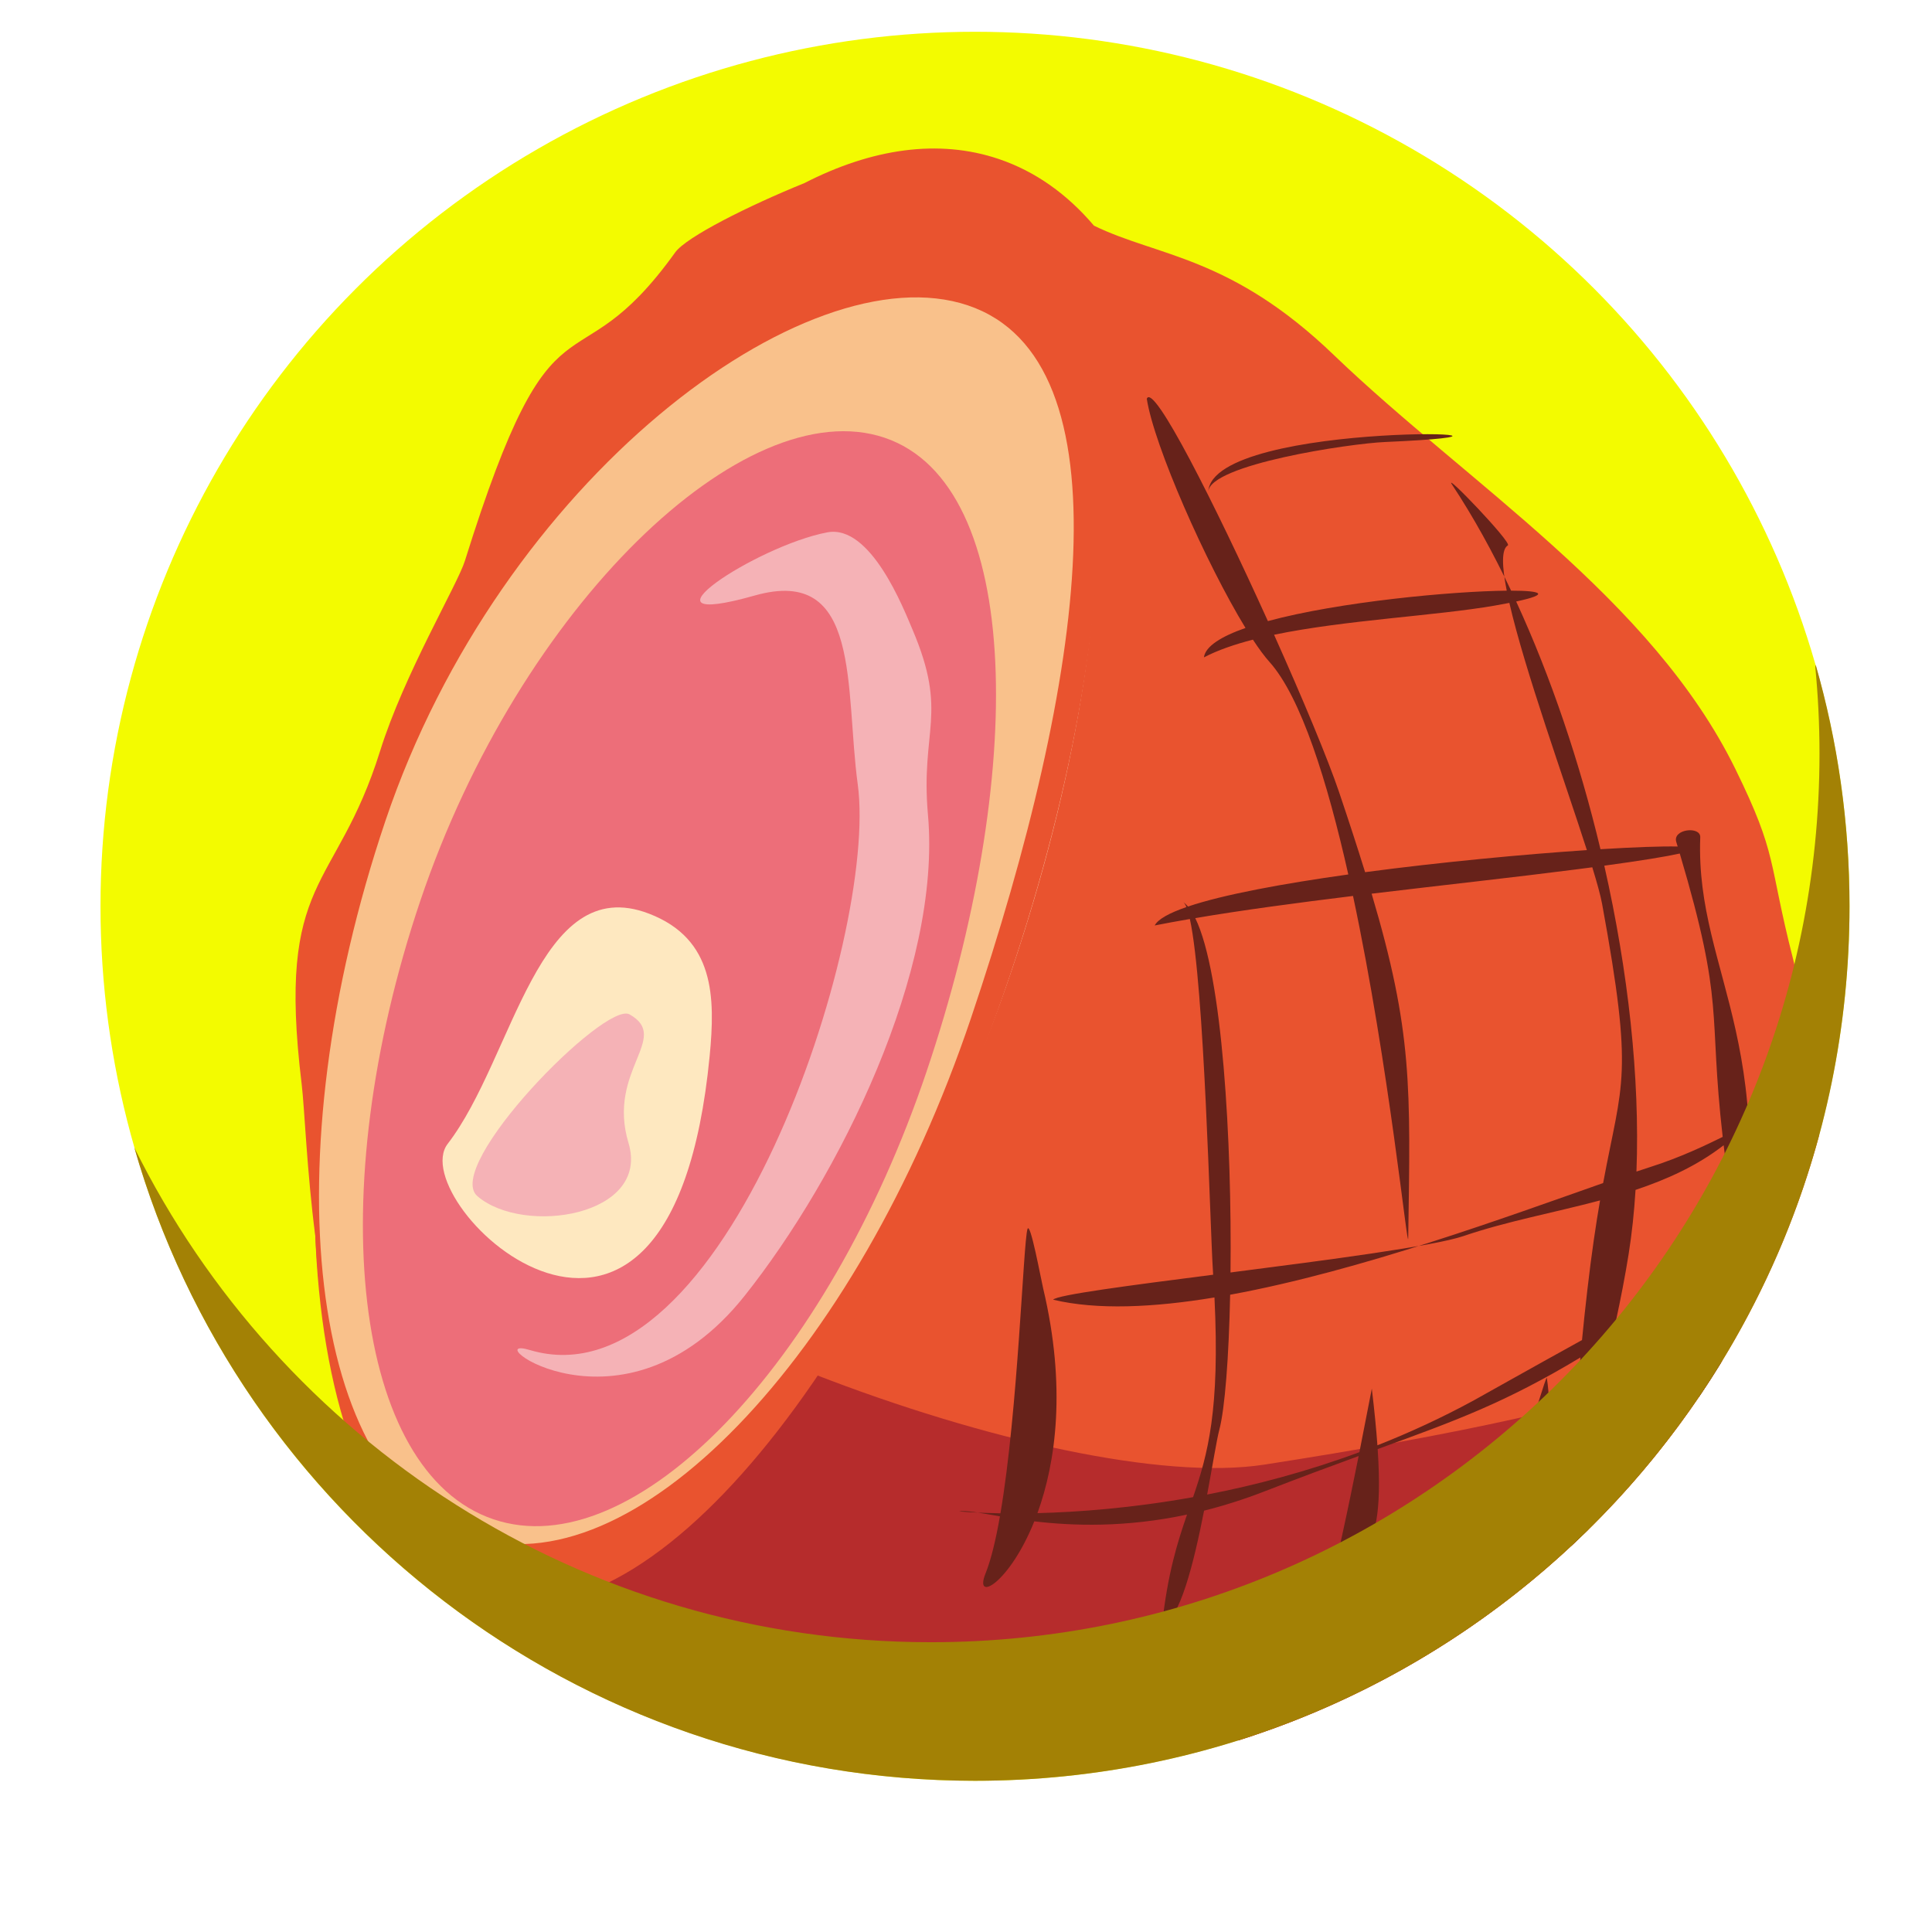 <?xml version="1.0" encoding="UTF-8"?> <!-- Creator: CorelDRAW 2017 --> <svg xmlns="http://www.w3.org/2000/svg" xmlns:xlink="http://www.w3.org/1999/xlink" xml:space="preserve" width="30mm" height="30mm" style="shape-rendering:geometricPrecision; text-rendering:geometricPrecision; image-rendering:optimizeQuality; fill-rule:evenodd; clip-rule:evenodd" viewBox="0 0 3000 3000"> <defs> <style type="text/css"> <![CDATA[ .fil7 {fill:#FEE8C0} .fil3 {fill:#FCD7B8} .fil4 {fill:#F9C18B} .fil6 {fill:#F5B2B6} .fil5 {fill:#ED6E79} .fil1 {fill:#E9532F} .fil8 {fill:#67221A} .fil2 {fill:#B62C2C} .fil9 {fill:#A38105} .fil0 {fill:#F3FB00} ]]> </style> </defs> <g id="Layer_x0020_1">  <circle class="fil0" cx="1513.98" cy="1407.26" r="1357.93"></circle> <g id="_1114311040"> <path class="fil1" d="M1550.8 246.87c57.08,19.27 106.49,54.75 147.91,103.54 99.12,48.42 212.01,46.58 372.41,200.79 207.44,199.36 493.24,377.39 623.51,642.79 66.58,135.68 50.37,141.28 89.36,293.96 21.49,84.16 27.34,181.29 40.58,275.6 -120.93,445.88 -463.25,800.63 -901.67,938.93 -30.46,-1.58 -61.82,-4.6 -94.15,-9.28 -203.56,-29.5 -246.4,-54.26 -457.24,-67.36 -99.34,-6.18 -350.18,-54.81 -507.07,-108.94 -25.43,-2.03 -50.36,-7.06 -74.63,-15.27 -180.89,-61.03 -285.05,-284.09 -300.15,-581.76 -13.21,-101.43 -16.76,-199.71 -21.2,-236.22 -39.62,-325.38 52.79,-296.96 121.75,-517.44 37.33,-119.4 120.13,-258.36 131.63,-295.14 141.26,-451.64 165.5,-254.69 326.67,-479.21 17.18,-23.9 113.5,-72.26 200.45,-107.5 104.75,-53.69 208.27,-69.07 301.84,-37.49z"></path> <path class="fil2" d="M1922.9 2702.48c-30.46,-1.58 -61.82,-4.6 -94.15,-9.28 -203.56,-29.5 -246.4,-54.26 -457.24,-67.36 -99.34,-6.18 -350.18,-54.81 -507.07,-108.94 -25.43,-2.03 27.95,19.37 -74.63,-15.27 -102.57,-34.59 -275.55,-255.25 -290.66,-552.91 -13.24,-101.48 48.61,-222.54 44.16,-259.03 -9.36,-76.96 85.56,-383.31 88.91,-428.66 62.93,79.13 -39.24,394.8 38.51,505.17 178.95,254.01 974.21,557.56 1293.05,507.98 296.5,-46.12 515.89,-92.42 710.47,-161.09 -169.26,277.61 -435.35,489.72 -751.35,589.39z"></path> <path class="fil3" d="M1490.1 303.29c263.67,89.01 277.66,620.08 80.93,1203.02 -196.75,582.94 -569.96,983.37 -833.64,894.36 -263.68,-88.98 -317.95,-633.66 -121.21,-1216.6 196.75,-582.92 610.24,-969.76 873.92,-880.78z"></path> <path class="fil1" d="M1493.24 278.71c266.44,89.96 277.53,635.77 74.94,1236.08 -202.61,600.32 -557.78,1054.89 -824.25,964.96 -266.45,-89.92 -343.3,-690.29 -140.68,-1290.61 202.61,-600.34 623.54,-1000.36 889.99,-910.43z"></path> <path class="fil4" d="M1503.06 474.24c251.04,84.73 183.13,577.87 4.63,1106.81 -178.51,528.92 -526.74,889.01 -777.78,804.29 -251.04,-84.72 -309.83,-582.19 -131.31,-1111.11 178.51,-528.92 653.42,-884.73 904.46,-799.99z"></path> <path class="fil5" d="M1373.47 679.67c217.08,73.23 219.7,526.74 65.36,984.08 -154.36,457.33 -455.45,768.7 -672.5,695.43 -217.07,-73.25 -267.9,-503.39 -113.56,-960.72 154.33,-457.33 503.65,-792.05 720.7,-718.79z"></path> <path class="fil6" d="M1284.65 826.62c-110.5,20.85 -312.67,154.69 -112.63,98.07 166.26,-47.06 139.65,144.67 159.88,293.23 32.1,235.86 -207.71,968.77 -509.34,878.36 -87.4,-26.22 143.39,155.17 333.82,-84.34 146.89,-184.75 306.05,-505.19 284.56,-746.61 -11.83,-132.67 31.98,-156.24 -24.06,-287.82 -13.65,-32.05 -64.73,-163.61 -132.23,-150.89z"></path> <path class="fil7" d="M1007.94 1418.79c-172.73,-66.55 -210.05,223.86 -312.75,357.32 -70.47,91.61 346.23,488.29 406.74,-136.04 8.9,-91.78 7.82,-182.02 -93.99,-221.28z"></path> <path class="fil6" d="M977.56 1575.13c-38.14,-21.48 -290.2,235.85 -236.22,282.29 71.73,61.67 268.74,31.05 234.58,-82.68 -33.86,-112.7 66.38,-163.2 1.64,-199.61z"></path> <path class="fil8" d="M2401.83 2139.09c-4.81,6.17 -60.77,198.93 -89.19,283.71 -82.87,23.99 -171.24,47.38 -254.46,68.26 15.69,-55.15 36.32,-154.07 51.5,-230.13 -41.97,15.31 -89.45,32.85 -145.41,54.6 -32.8,12.74 -64.37,22.62 -94.58,30.21 -15.87,81.01 -38.07,170.85 -65.37,177.97 8.85,-80.45 23.93,-128.55 38.91,-171.87 -95.87,20.35 -176.55,17.61 -237.17,10.5 -38.78,96.62 -94.06,126.6 -75.8,81.12 8.66,-21.53 16.04,-52.52 22.43,-88.91 -31.39,-5.29 -53.02,-9.77 -63.51,-7.7 -0.02,0 23.39,2.38 64.31,3.01 27.41,-160.46 35.42,-419.81 41.96,-441.28 4.18,-13.67 20.95,77.55 24.39,92.09 36.24,152.73 19.71,270.34 -8.88,348.91 62.95,-1.6 146.53,-7.74 241.66,-24.8 22.71,-66.15 41.83,-134.91 33.2,-310.09 -94.88,15.66 -182.38,19.76 -250.47,3.47 5.62,-7.39 118.38,-22.1 248.44,-38.79l-0.24 -3.95c-4.73,-71.09 -13.12,-444.3 -35.93,-548.38 -18.94,3.24 -37.21,6.59 -54.6,10.02 5.09,-9.82 22.72,-19.36 49.25,-28.56 -1.57,-3.85 -3.23,-6.54 -4.95,-7.74 2.56,1.78 4.99,4.1 7.38,6.91 54.98,-18.58 146.89,-35.55 248.94,-49.82 -32.54,-144.9 -73.43,-275.32 -122.4,-330.02 -7.69,-8.57 -16.4,-20.39 -25.73,-34.57 -28.92,7.46 -54.85,16.45 -76.07,27.5 2.32,-17.28 27.08,-32.54 64.57,-45.66 -61.29,-100.28 -142.01,-282.92 -153.28,-355.9 10.12,-26.32 105.97,163.85 188.05,345.24 111.11,-30.11 286.34,-46.39 370.88,-47.24 -7.55,-38.22 -8.37,-64.46 1.75,-70.31 6.97,-4.05 -101.36,-116.68 -86.68,-94.42 32.75,49.55 63.45,105.04 91.72,164.71 47.37,0 60.92,5.5 7.88,16.83 54.02,117.31 98.66,249.78 130.87,384.65 52.84,-3.24 95.16,-4.75 119.89,-4.2l-2.18 -7.14c-6.06,-20.08 37.91,-24.94 37.24,-7.23 -8.18,217.98 140.6,328.09 43.72,762.75 -3.47,15.56 -7.63,34.08 -12.37,54.66 -10.86,17.66 -22.09,35.06 -33.72,52.17 30.16,-133.46 53.12,-277.65 40.68,-375.56 -0.69,-5.42 -1.32,-10.66 -1.95,-15.8 -40.93,31.69 -87.62,52.95 -136.84,69.35 -2.13,34.66 -5.69,68.09 -10.76,99.89 -5.2,32.64 -12.19,69.09 -19.91,104.46 83.67,-45.58 148.33,-78.95 99.92,-45.38 -39.18,27.14 -73.93,50.38 -105.56,70.6 -29.95,130.01 -66.03,227.88 -49.28,30.61 -116.28,69.94 -192.3,97.71 -314.83,142.28 13.76,206.49 -46.38,136.68 -81.39,241.01 -128.52,32.24 -244.76,58.52 -309.47,71.89 -64.11,13.26 -286.31,8.99 -233.24,29.65 356.14,0.63 507.56,-73.93 791.44,-152.3 -2.01,5.67 -3.8,10.4 -5.29,13.98 -2.75,6.68 4.82,-0.23 17.01,-17.19 19.48,-5.33 39.62,-10.66 60.45,-15.97 18.3,-4.67 39.38,-12.11 61.48,-21.07 8.84,-8.26 17.58,-16.62 26.2,-25.1 -41.38,13.99 -87.03,28.19 -134.85,42.24 35.77,-56.9 87.67,-167.22 70.24,-278.17zm-527.36 181.63c73.89,-14.33 154.02,-35.31 236.4,-65.8 11.09,-55.8 18.96,-97.91 19.27,-98.61 4.06,33.78 6.89,62.8 8.71,87.94 49.52,-19.52 99.67,-42.57 149.62,-69.73 9.02,-4.9 88.53,-49.79 168.07,-93.69 2.15,-22.76 4.91,-48.58 8.31,-77.99 6.56,-56.77 13.29,-101.73 19.7,-138.85 -70.94,18.97 -144.54,32.31 -211.9,55.29 -46.19,15.78 -211.3,37.28 -361.93,56.61 2.23,-202.94 -12.45,-463.96 -54.72,-550.27 74.37,-12.56 159.04,-23.86 244.97,-34.4 56.14,263.63 85.3,558.93 85.7,531.1 3.61,-235.25 6.78,-320.42 -56.82,-534.6 111.37,-13.4 223.09,-25.56 315.63,-37.47 9.42,-1.2 18.48,-2.37 27.03,-3.5 7.42,24.14 12.81,43.76 15.22,56.77 49.65,271.17 31.1,274.5 1.62,433.51 -145.83,51.17 -376.61,136.37 -579.18,173.42 -2.05,97.33 -8.12,176.98 -16.91,210.07 -3.89,14.69 -10.25,54.28 -18.79,100.2zm800.51 -555.37c-26.2,12.94 -66.01,31.93 -110.18,46.04 -7.4,2.37 -15.37,5.02 -23.72,7.8 5.58,-145.75 -12.92,-311.56 -49.94,-474.97 58.37,-7.95 96.18,-14.19 117.2,-18.86 70.75,238.32 43.99,242.09 66.64,439.99zm-555.26 -411.04c118.03,-15.68 246.15,-27.7 344.37,-34.27 -34.84,-108.65 -96.52,-279.57 -120.37,-383.87 -6.72,1.32 -14.18,2.69 -22.61,4.18 -92.12,16 -232.5,22.33 -342.75,45.3 44.52,99.34 83.72,193.36 100.94,244.33 15.55,46.09 28.91,87.09 40.42,124.33zm-243.55 -590.76c6.24,-113.91 618.53,-92.07 274.38,-77.2 -54.99,2.38 -272.07,34.91 -274.38,77.2z"></path> </g> <path class="fil9" d="M2819.4 1032.24c34.17,119.12 52.5,244.93 52.5,375.02 0,749.97 -607.96,1357.93 -1357.92,1357.93 -620.01,0 -1142.85,-415.56 -1305.46,-983.32 225.49,455.15 694.61,768.15 1236.97,768.15 762.05,0 1379.82,-617.76 1379.82,-1379.82 0,-45.42 -2.25,-90.27 -6.55,-134.56l0.64 -3.4z"></path> </g> </svg> 